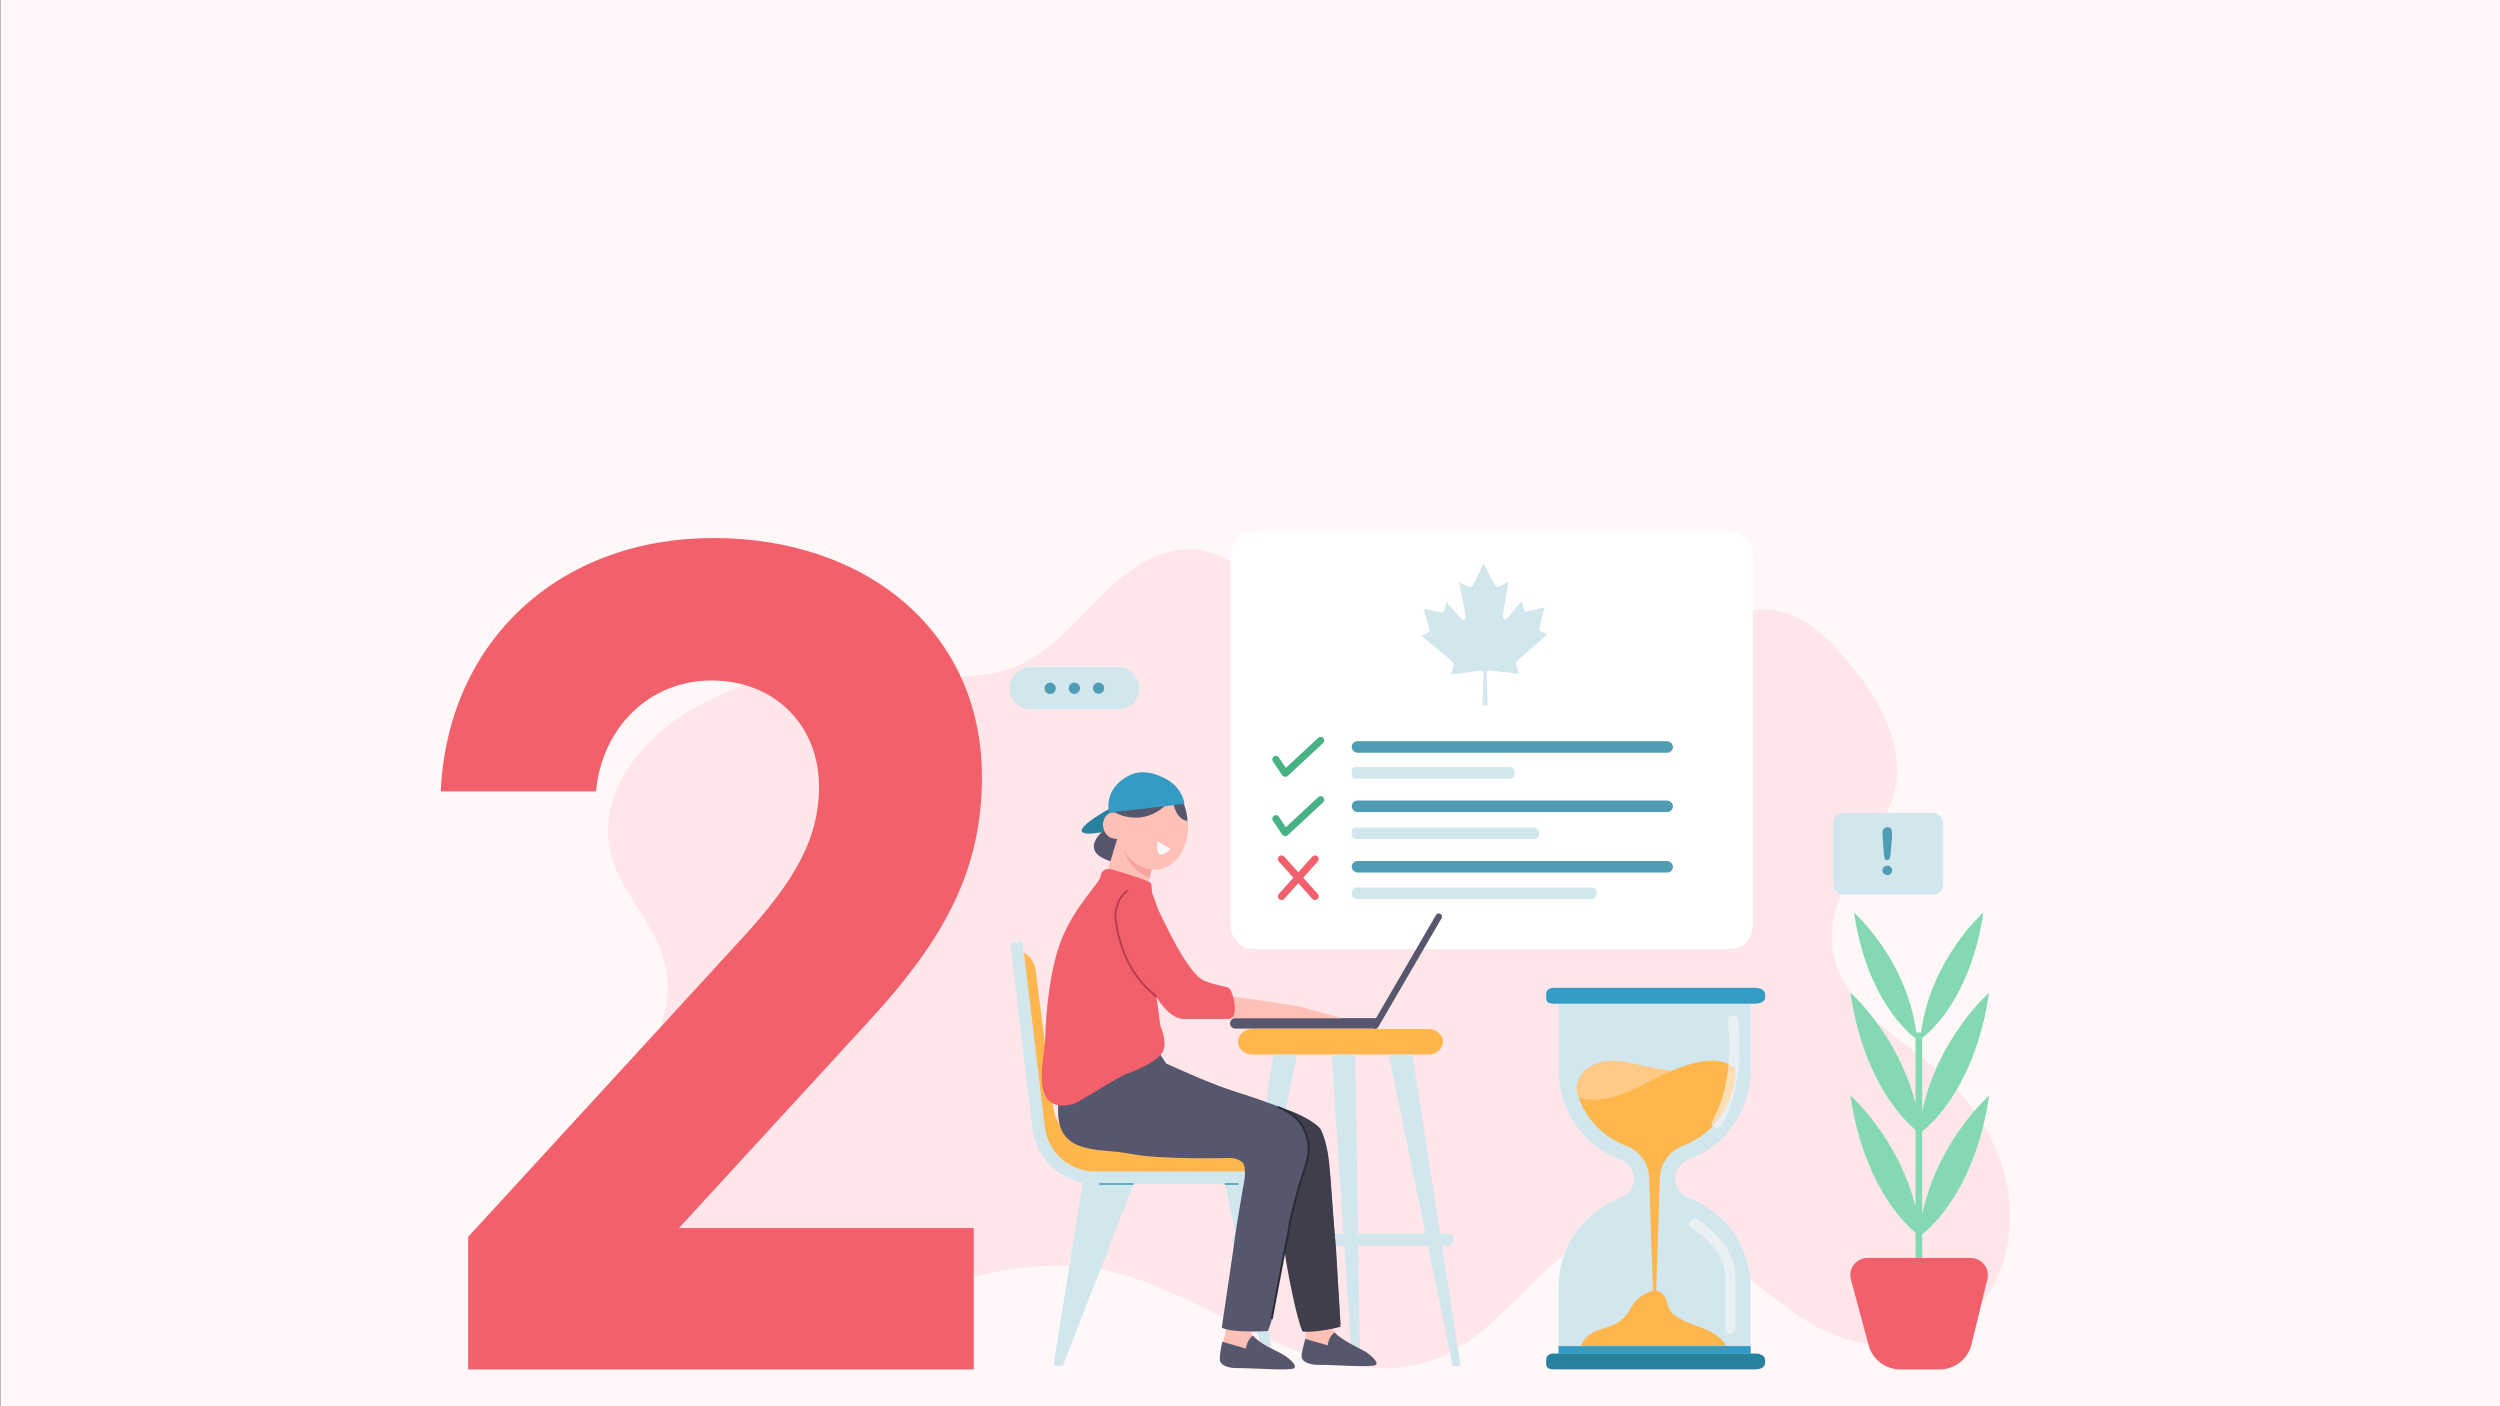 <?xml version="1.0" encoding="UTF-8"?>
<svg id="Layer_1" xmlns="http://www.w3.org/2000/svg" viewBox="0 0 1920 1080">
  <rect x="0" y="0" width="1920" height="1080" fill="#808080" stroke="none"/>
  <rect x=".39" y="-.56" width="1922.05" height="1082.35" fill="#fff7f8"/>
  <path d="M1497.99,831.47c-3.88-3.95-7.91-7.72-12.07-11.28-16.43-14.12-34.83-25.56-50.34-40.85-15.51-15.28-28.34-35.7-28.86-58.36-1.05-45.17,44.85-77.46,49.84-122.32,3.5-31.45-13.99-60.97-32.98-85.13-12.1-15.39-25.55-30.25-42.48-38.83-16.93-8.59-38.05-9.89-53.69,1.19-22.14,15.68-30.16,52.58-56.12,58.24-16.26,3.55-32.3-7.78-43.07-21.4-10.77-13.62-18.48-30-30.47-42.37-20.5-21.15-51.1-27.63-79.28-24.16-38.02,4.69-74.36,37.08-112.72,23.56-31.09-10.95-53.23-43.8-86.97-47.56-26.71-2.97-51.6,14.54-71.49,34-19.89,19.46-38.13,42.17-62.75,53.73-38.33,17.99-82.22,4.99-123.98,2.98-44.88-2.16-90.25,9.13-129.71,32.29-36.68,21.53-71.14,62.21-62.57,106.31,6.55,33.72,36.42,57.86,43.03,91.58,8.07,41.14-20.27,78.84-35.64,117.48-16.23,40.81-16.69,92.54,10.87,125.54,25.48,30.51,67.66,37.36,105.57,33.63,84.4-8.32,165.3-58.87,249.14-45.48,46.75,7.47,88.57,34.19,132.12,53.99,43.54,19.8,94.11,32.65,137.3,11.96,51.24-24.54,82.83-91.93,138.59-98.17,28.73-3.21,56.6,11.5,80.43,29.12,23.83,17.62,45.82,38.73,72.29,51.23,39.54,18.69,90.85,13.64,119.5-21.19,21.26-25.84,26.81-64.09,18.52-97.46-6.92-27.84-22.5-52.4-42.02-72.28Z" fill="#ffe6ea"/>
  <path d="M521.41,943.18h226.42v108.5h-388.28v-101.78l209.39-228.22c43.04-46.63,60.08-78.91,60.08-117.47,0-47.53-34.52-81.6-82.5-81.6s-84.29,36.32-88.78,85.19h-119.26c5.38-116.13,91.47-194.59,209.39-194.59s206.25,72.19,206.25,183.38c0,71.29-28.25,124.2-87.43,188.31l-145.27,158.27Z" fill="#f2606b"/>
  <g>
    <g>
      <g>
        <rect x="945.11" y="408" width="401.02" height="320.89" rx="17.44" ry="17.44" fill="#fff"/>
        <g>
          <g>
            <g>
              <rect x="1038.11" y="569.26" width="246.71" height="8.85" rx="4.42" ry="4.42" fill="#4e9db5"/>
              <rect x="1038.11" y="589.13" width="124.95" height="8.85" rx="3.15" ry="3.15" fill="#d1e6ed"/>
            </g>
            <g>
              <rect x="1038.11" y="614.82" width="246.71" height="8.85" rx="4.42" ry="4.42" fill="#4e9db5"/>
              <rect x="1038.11" y="635.57" width="143.75" height="8.85" rx="3.38" ry="3.38" fill="#d1e6ed"/>
            </g>
            <g>
              <rect x="1038.11" y="661.27" width="246.71" height="8.85" rx="4.42" ry="4.42" fill="#4e9db5"/>
              <rect x="1038.27" y="681.58" width="187.98" height="8.85" rx="3.86" ry="3.86" fill="#d1e6ed"/>
            </g>
          </g>
          <path d="M1016.31,566.76c-1.03-1.11-2.77-1.18-3.88-.14l-24.91,23.13-5.37-8.06c-.84-1.26-2.55-1.6-3.81-.76-1.26.84-1.6,2.55-.76,3.81l7.06,10.58c.4.61,1.01,1,1.67,1.15.27.08.54.14.82.14.67,0,1.34-.24,1.87-.73l27.17-25.24c1.11-1.03,1.18-2.77.14-3.88Z" fill="#47b284"/>
          <path d="M1000.85,674.09l11.19-12.46c1.04-1.15.94-2.92-.21-3.96-1.15-1.03-2.92-.94-3.96.21l-10.79,12.01-10.79-12.01c-1.04-1.15-2.81-1.25-3.96-.21-1.15,1.04-1.25,2.81-.21,3.96l11.19,12.46-11.19,12.46c-1.04,1.15-.94,2.92.21,3.96.54.48,1.21.72,1.87.72.77,0,1.53-.31,2.09-.93l10.79-12.01,10.79,12.01c.55.62,1.32.93,2.09.93.67,0,1.34-.24,1.87-.72,1.15-1.04,1.25-2.81.21-3.96l-11.19-12.46Z" fill="#f2606b"/>
          <path d="M1016.31,612.3c-1.03-1.11-2.77-1.18-3.88-.14l-24.91,23.13-5.37-8.06c-.84-1.26-2.55-1.6-3.81-.76-1.26.84-1.6,2.55-.76,3.81l7.06,10.58c.4.61,1.01,1,1.67,1.15.27.08.54.14.82.14.67,0,1.34-.24,1.87-.73l27.17-25.24c1.11-1.03,1.18-2.77.14-3.88Z" fill="#47b284"/>
        </g>
      </g>
      <path d="M1139.4,432.99l-8.25,16.53c-.93,1.8-2.65,1.64-4.39.67l-6.17-3.23,4.89,25.19c1.02,4.6-2.06,4.64-3.6,2.67l-10.84-12.32-1.66,6.34c-.18.82-1.05,1.72-2.38,1.53l-13.54-2.8,3.72,13.39c.81,2.99,1.4,4.22-.7,5.04l-4.78,2.42,23.51,19.38c.92.74,1.42,2.05,1.09,3.28l-1.94,6.99c7.99-1.06,15.17-2.03,23.14-3.1.71,0,1.91.61,1.91,1.46l-.73,25.5,3.9-.05-.95-25.42c-.01-.83,1.06-1.55,1.75-1.56,8.03.86,15.21,1.65,23.23,2.5l-2.14-6.94c-.33-1.22.12-2.54,1.02-3.3l23-19.98-4.85-2.29c-2.13-.76-1.55-2.01-.83-5.02l3.38-13.48-13.47,3.15c-1.32.23-2.21-.65-2.42-1.46l-1.81-6.3-10.53,12.6c-1.49,2.01-4.57,2.05-3.66-2.58l4.23-25.3-6.06,3.39c-1.72,1.01-3.44,1.22-4.4-.56l-8.67-16.31Z" fill="#d1e6ed"/>
    </g>
    <g>
      <path d="M948.71,781.91h108.53v8.08h-108.53c-2.21,0-4-1.79-4-4v-.08c0-2.21,1.79-4,4-4Z" fill="#56566d"/>
      <path d="M1056.36,790c-.42,0-.85-.11-1.24-.33-1.18-.68-1.58-2.19-.89-3.37l48.64-83.57c.68-1.18,2.19-1.57,3.37-.89,1.18.68,1.58,2.19.89,3.37l-48.64,83.57c-.46.79-1.28,1.23-2.13,1.23Z" fill="#56566d"/>
    </g>
    <g>
      <path d="M1097.13,790.25h-135.34c-6.07,0-11,4.39-11,9.81h0c0,5.42,4.92,9.81,11,9.81h135.34c6.07,0,11-4.39,11-9.81h0c0-5.42-4.92-9.81-11-9.81Z" fill="#ffb64d"/>
      <polygon points="978.02 809.87 940.96 1049.14 947.01 1049.14 996.18 809.87 978.02 809.87" fill="#d1e6ed"/>
      <polygon points="1084.68 809.87 1121.74 1049.14 1115.69 1049.14 1066.53 809.87 1084.68 809.87" fill="#d1e6ed"/>
      <polygon points="1040.81 809.87 1044.59 1049.14 1038.54 1049.14 1022.65 809.87 1040.81 809.87" fill="#d1e6ed"/>
      <path d="M1111.15,947.29h-159.61c-2.92,0-5.29,2.11-5.29,4.72s2.37,4.72,5.29,4.72h159.61c2.92,0,5.29-2.11,5.29-4.72s-2.37-4.72-5.29-4.72Z" fill="#d1e6ed"/>
    </g>
    <g>
      <path d="M777.31,729.08h0c9.1,0,16.79,6.76,17.95,15.79l13.4,104.46c2.34,18.26,17.89,31.94,36.3,31.94h104.21c7.11,0,12.88,5.77,12.88,12.88v10.35h-120.65c-20.33,0-37.67-14.72-40.97-34.78l-23.12-140.64Z" fill="#ffb64d"/>
      <path d="M971.36,1048.89h7.21l-22.35-139.58h11.1v-9.61h-126.26c-19.7,0-36.31-14.75-38.65-34.3l-17.02-142.29-9.54,1.14,17.02,142.29c2.53,21.16,18.47,37.79,38.69,41.82l-22.5,140.54h7.21l54.31-139.58h70.03l30.77,139.58Z" fill="#d1e6ed"/>
      <line x1="870.56" y1="909.31" x2="844.29" y2="909.31" fill="none" stroke="#4e9db5" stroke-miterlimit="10" stroke-width="1.25"/>
      <line x1="940.59" y1="909.31" x2="951.38" y2="909.31" fill="none" stroke="#4e9db5" stroke-miterlimit="10" stroke-width="1.25"/>
    </g>
    <g>
      <path d="M997.29,991s5.78,30.35,5.59,34.43c-.19,4.08-3.89,13.72-3.15,17.06.74,3.34,5.38,5.93,14.83,5.75,9.46-.19,39.49,2.24,42.09,0,2.6-2.23-5.01-8.17-7.79-10.02-2.78-1.85-22.96-10.75-24.64-16.5-1.69-5.75-7.09-37.21-7.09-37.21l-19.84,6.49Z" fill="#ffc0b8"/>
      <path d="M1056.64,1048.24c2.6-2.23-5.01-8.17-7.79-10.02-2.54-1.7-19.61-9.28-23.79-14.97-5.1,3.7-5.32,9.96-5.32,9.96l-17.31-4.91c-1,4.67-3.31,11.48-2.71,14.18.74,3.34,5.38,5.93,14.83,5.75,9.46-.19,39.49,2.24,42.09,0Z" fill="#56566d"/>
      <path d="M944.33,989.64s-2.21,32.99-4.23,38.28c-1.46,3.81-3.89,13.72-3.15,17.06s5.38,5.93,14.83,5.75c9.46-.19,39.49,2.24,42.09,0,2.6-2.23-5.01-8.17-7.79-10.02-2.78-1.85-22.96-10.75-24.64-16.5-1.69-5.75,4.86-36.12,4.86-36.12l-21.97,1.55Z" fill="#ffc0b8"/>
      <path d="M993.87,1050.73c2.6-2.23-4.17-8.4-11.49-12.02-2.74-1.35-15.9-7.29-20.09-12.97-5.1,3.7-5.32,9.96-5.32,9.96l-18.23-5.2c-1,4.67-2.39,11.78-1.79,14.47.74,3.34,5.38,5.93,14.83,5.75,9.46-.19,39.49,2.24,42.09,0Z" fill="#56566d"/>
      <path d="M940.76,764.51s52.7,7.21,59.31,9.02,30.34,8.43,30.34,8.43h-93.15l3.5-17.45Z" fill="#ffc0b8"/>
      <path d="M888.21,805.38l7.41,11.41s33.6,15.44,50.47,20.72c16.86,5.28,54.45,17.73,62.97,26.14,8.52,8.41,12.13,30.34,12.73,43.41s4.22,50.92,4.22,50.92l3.55,58.98s-17.04,4.67-29.06,3.67c-4.61-8.81-10.76-42.62-10.96-44.22-.2-1.6-3-15.62-3-15.62l-10.38,54.86-2.4,6.55s-27.03,1.86-35.45-2.54c0,0,9.78-65.67,10.38-71.08.6-5.41,6.21-37.85,6.21-37.85,0,0,2.68-11.09.18-16.66-1.74-3.88-9.39-4.77-9.39-4.77,0,0-55.29,1.58-78.19-3.29-22.9-4.87-58.83,3.13-54.58-39.37,2.49-24.93,43.26-41.45,44.06-41.25s31.24,0,31.24,0Z" fill="#56566d"/>
      <path d="M1025.9,960.01s-3.04-42.62-4.12-55.95c-1.08-13.19-2.08-25.19-7.11-36.05-3.17-6.84-28.81-18.32-29.9-15.98-.25.54,9.53,5.02,11.26,6.81,16.59,17.19,7.1,37.97-.66,59.57-3.43,9.55-8.45,34.3-8.31,44.45.07,5.18,8.73,50.98,13.34,59.79,12.02,1,29.06-3.67,29.06-3.67l-3.55-58.98Z" fill="#3e3e4c"/>
      <path d="M981.28,850.18c18.43,6.54,22.5,20.4,23.7,29.68,1.2,9.27-6.1,25.76-7.79,33.06-1.69,7.3-6.18,21.99-6.68,26.97-.67,6.68-3.97,20.89-3.97,20.89-1.71,9.05-9.92,52.4-9.92,52.4" fill="none" stroke="#2b2b35" stroke-miterlimit="10" stroke-width="1.5"/>
      <g>
        <path d="M849.07,636.55s-24.29,17.74,6.87,25.76l8.06-19.81-14.93-5.95Z" fill="#56566d"/>
        <path d="M852.21,621s-23.5,12.89-21.35,17.48c2.15,4.59,24.88-1.38,24.88-1.38l-3.53-16.11Z" fill="#28829e"/>
        <path d="M856,658.15s-17.67-32.64,12.73-60.06l13.63,10.7-26.37,49.36Z" fill="#56566d"/>
        <g>
          <path d="M880.58,598.31c-2.08.22-4.17.77-6.23,1.68-18.43,8.18-19.04,36.81-10.98,52.76,4.46,8.83,13.28,15.37,23.1,15.27,14.36-.16,23.51-13.04,25.57-26.71,1.54-10.19-.47-21.07-6.22-29.47-5.74-8.39-15.4-14.57-25.23-13.52Z" fill="#ffc0b8"/>
          <path d="M861.63,643.42c-3.25,1.5-7.76.95-10.56-1.33-2.79-2.28-4.33-6.26-3.88-10.06.4-3.41,2.5-6.69,5.51-7.77,3.01-1.08,7.11.55,8.18,3.76l.75,15.4Z" fill="#ffc0b8"/>
          <path d="M861.16,633.81l-13.85,45.97c-2.69,8.45,1.67,17.53,9.94,20.72h0c9.56,3.69,20.15-1.98,22.39-11.97l10.11-43.69-28.6-11.03Z" fill="#ffc0b8"/>
          <path d="M882.92,674.35l1.61-6.4s-13.79-.69-21.17-15.2c0,0,2.16,14.08,19.56,21.6Z" fill="#f7a39f"/>
          <path d="M898.98,652.05s-12.45,12.97-10-6.02" fill="#f9f7f7"/>
        </g>
        <path d="M858.59,625.12s22.96,11.76,41.78-12.37c0,0,1.46,16.78,11.6,17.7,0,0-.26-27.74-27.16-34.58-26.91-6.84-26.21,29.25-26.21,29.25Z" fill="#56566d"/>
        <path d="M851.83,624.1s-5.04-17.29,14.33-28.02c10.73-5.94,22.36-1.9,30.6,2.89,6.8,3.95,11.54,10.68,12.99,18.41h0l-57.92,6.71Z" fill="#339bc4"/>
      </g>
      <path d="M854.76,668s28.44,8.11,29.24,10.46c.8,2.35.28,6.96,1.34,8.76,1.06,1.8,3.07,9.61,5.47,14.02,2.4,4.41,21.23,47.06,34.24,52.07,13.02,5.01,17.22,3.52,19.63,6.47,2.4,2.94,7.72,22.77-1.45,22.77h-34.1c-11.51,0-20.93-16.86-20.93-16.86l3,22.27s5.01,11.01,2.4,18.42c-2.6,7.41-17.22,14.33-27.03,17.78-9.81,3.45-35.85,21.67-42.25,23.58-6.41,1.9-18.47,3.56-22.63-8.99-4.16-12.55,1-31.56,1.2-44.58.2-13.02,2.9-48.26,12.02-71.84,9.94-25.72,29.84-44.71,30.24-48.92.4-4.21,3.28-7.27,9.61-5.41Z" fill="#f2606b"/>
      <path d="M865.98,684.02c-5.61,3.4-10.27,13.42-9.21,21.83,5.42,42.87,29.62,56.95,31.44,59.84" fill="none" stroke="#b73e50" stroke-miterlimit="10" stroke-width="1.5"/>
    </g>
  </g>
  <g>
    <path d="M858.66,544.78h-67.08c-8.95,0-16.21-7.26-16.21-16.21h0c0-8.96,7.26-16.21,16.21-16.21h67.08c8.96,0,16.21,7.26,16.21,16.21h0c0,8.95-7.26,16.21-16.21,16.21Z" fill="#d1e6ed"/>
    <g>
      <path d="M810.88,528.61c0,2.39-1.92,4.33-4.31,4.34-2.39,0-4.33-1.92-4.34-4.31,0-2.39,1.92-4.33,4.31-4.34s4.33,1.92,4.34,4.31Z" fill="#4e9db5"/>
      <path d="M829.44,528.56c0,2.39-1.92,4.33-4.31,4.34s-4.33-1.92-4.34-4.31c0-2.39,1.92-4.33,4.31-4.34,2.39,0,4.33,1.92,4.34,4.31Z" fill="#4e9db5"/>
      <path d="M848.01,528.5c0,2.39-1.92,4.33-4.31,4.34-2.39,0-4.33-1.92-4.34-4.31,0-2.39,1.92-4.33,4.31-4.34,2.39,0,4.33,1.92,4.34,4.31Z" fill="#4e9db5"/>
    </g>
  </g>
  <g>
    <rect x="1407.89" y="624.31" width="84.47" height="62.75" rx="7.38" ry="7.38" transform="translate(2900.24 1311.37) rotate(-180)" fill="#d1e6ed"/>
    <path d="M1446.81,656.11l-.78-11.63c-.15-2.26-.22-3.89-.22-4.88,0-1.34.35-2.39,1.06-3.14.7-.75,1.63-1.13,2.78-1.13,1.39,0,2.32.48,2.79,1.44.47.96.7,2.35.7,4.16,0,1.07-.06,2.15-.17,3.25l-1.04,11.97c-.11,1.42-.36,2.52-.73,3.28s-.99,1.14-1.84,1.14-1.48-.37-1.82-1.1-.58-1.86-.73-3.36ZM1449.5,672.08c-.99,0-1.85-.32-2.58-.96-.74-.64-1.1-1.53-1.1-2.68,0-1,.35-1.86,1.06-2.56.7-.7,1.57-1.06,2.58-1.06s1.89.35,2.61,1.06c.72.7,1.08,1.56,1.08,2.56,0,1.13-.36,2.02-1.09,2.67-.73.65-1.58.97-2.55.97Z" fill="#4e9db5"/>
  </g>
  <g>
    <path d="M1527.66,841.35c-10.15,69.15-42.1,99.22-51.41,106.66v43.96h-5.15v-45.17c-10.81-9.13-40.28-39.54-49.97-105.46,0,0,36.73,32.39,49.97,85.22v-58.77c-10.81-9.13-40.28-39.54-49.97-105.46,0,0,36.73,32.37,49.97,85.22v-50.09c-6.52-4.92-36.73-30.72-46.78-93.73-.15-.94-.31-1.9-.45-2.88,0,0,1.11.98,3,2.88,9.49,9.52,38.54,42.04,44.86,89.2h3.6c7.58-56.57,47.86-92.08,47.86-92.08-9.43,64.24-39.78,90.91-46.95,96.4v56.62c11.75-56.57,51.41-91.55,51.41-91.55-10.15,69.15-42.1,99.22-51.41,106.64v63.91c11.75-56.57,51.41-91.55,51.41-91.55Z" fill="#84d8b2"/>
    <path d="M1526.32,982.37l-12.23,50.16c-2.74,11.25-12.83,19.16-24.39,19.16h-30.36c-11.36,0-21.29-7.62-24.24-18.58l-13.59-50.45c-2.25-8.34,4.05-16.55,12.69-16.55h79.35c8.51,0,14.79,7.98,12.76,16.26Z" fill="#f2606b"/>
  </g>
  <g>
    <path d="M1344.5,759.13v62.59c0,31.65-19.94,58.65-47.94,69.12-3.02,1.13-5.55,3.13-7.32,5.64-1.76,2.53-2.78,5.57-2.78,8.8,0,6.45,4.06,12.17,10.11,14.43,28,10.48,47.94,37.47,47.94,69.13v62.59h-147.58v-62.59c0-31.66,19.94-58.65,47.93-69.13,3.02-1.13,5.56-3.13,7.33-5.64,1.77-2.52,2.78-5.56,2.78-8.79,0-6.46-4.06-12.17-10.12-14.44-27.99-10.47-47.93-37.47-47.93-69.12v-62.59h147.58Z" fill="#d1e6ed"/>
    <path d="M1355.59,763.55v2.47c0,2.67-2.64,4.81-7.76,4.81h-154.14c-5.13,0-6.24-1.77-6.24-4.44v-2.47c0-2.67,1.11-5.27,6.24-5.27h154.14c5.12,0,7.76,2.23,7.76,4.9Z" fill="#339bc4"/>
    <path d="M1328.86,1024.4h-.02c-2.19,0-3.95-1.79-3.94-3.98,0-.15.06-15.03,0-39.92-.06-22.53-25.31-36.98-25.57-37.12-1.9-1.07-2.58-3.48-1.52-5.39,1.07-1.91,3.47-2.59,5.38-1.52,1.21.67,29.55,16.81,29.62,44.01.06,24.93,0,39.83,0,39.98,0,2.18-1.78,3.94-3.96,3.94Z" fill="#f9f7f7" opacity=".61"/>
    <path d="M1355.59,1044.4v2.47c0,2.67-2.64,4.81-7.76,4.81h-154.14c-5.13,0-6.24-1.77-6.24-4.44v-2.47c0-2.67,1.11-5.27,6.24-5.27h154.14c5.12,0,7.76,2.23,7.76,4.9Z" fill="#28829e"/>
    <path d="M1212.39,842.71c-3.43-7.06-.52-16.07,5.4-21.22,5.92-5.15,14.15-6.94,22-6.71,7.85.23,15.51,2.27,23.18,3.94,16.6,3.6,33.58,5.44,50.56,5.5-18.37,15.07-40.96,21.39-64.49,24.65-6.25.87-12.59,1.52-18.86.83s-15.03-1.31-17.78-6.98Z" fill="#ffca85"/>
    <path d="M1292.48,879.94c24.14-9.03,40.36-32.43,40.36-58.21v-1.2c-6.7-5.66-15.56-6.75-24.41-5.48-18.56,2.65-35.21,12.45-51.81,20.51-13.62,6.61-30.2,12.09-44.31,7.3,6.12,16.79,19.34,30.62,36.62,37.09,10.37,3.88,17.38,13.75,17.65,24.7l2.88,86.57c-5.15,1.47-11.93,5.52-14.64,9.67-2.93,4.49-5.4,9.44-9.51,12.88-4.88,4.09-11.38,5.51-17.38,7.63-6.01,2.12-11.84,6.43-13.92,12.45h111.96c-3.79-7.04-12.31-11.65-19.8-14.44-7.49-2.79-15.47-5.06-21.46-10.36-6.17-5.45-2.38-15.09-12.77-17.85l2.88-86.55c.27-10.95,7.28-20.82,17.65-24.7Z" fill="#ffb64d"/>
    <path d="M1318.58,866.41c-.68,0-1.37-.18-1.99-.54-1.89-1.1-2.52-3.53-1.42-5.42,18.11-30.96,11.86-75.65,11.79-76.1-.31-2.16,1.18-4.17,3.34-4.49,2.16-.31,4.17,1.18,4.49,3.34.28,1.94,6.74,47.86-12.79,81.25-.74,1.26-2.06,1.96-3.42,1.96Z" fill="#f9f7f7" opacity=".61"/>
    <rect x="1196.92" y="1033.84" width="147.58" height="5.91" fill="#339bc4"/>
  </g>
</svg>